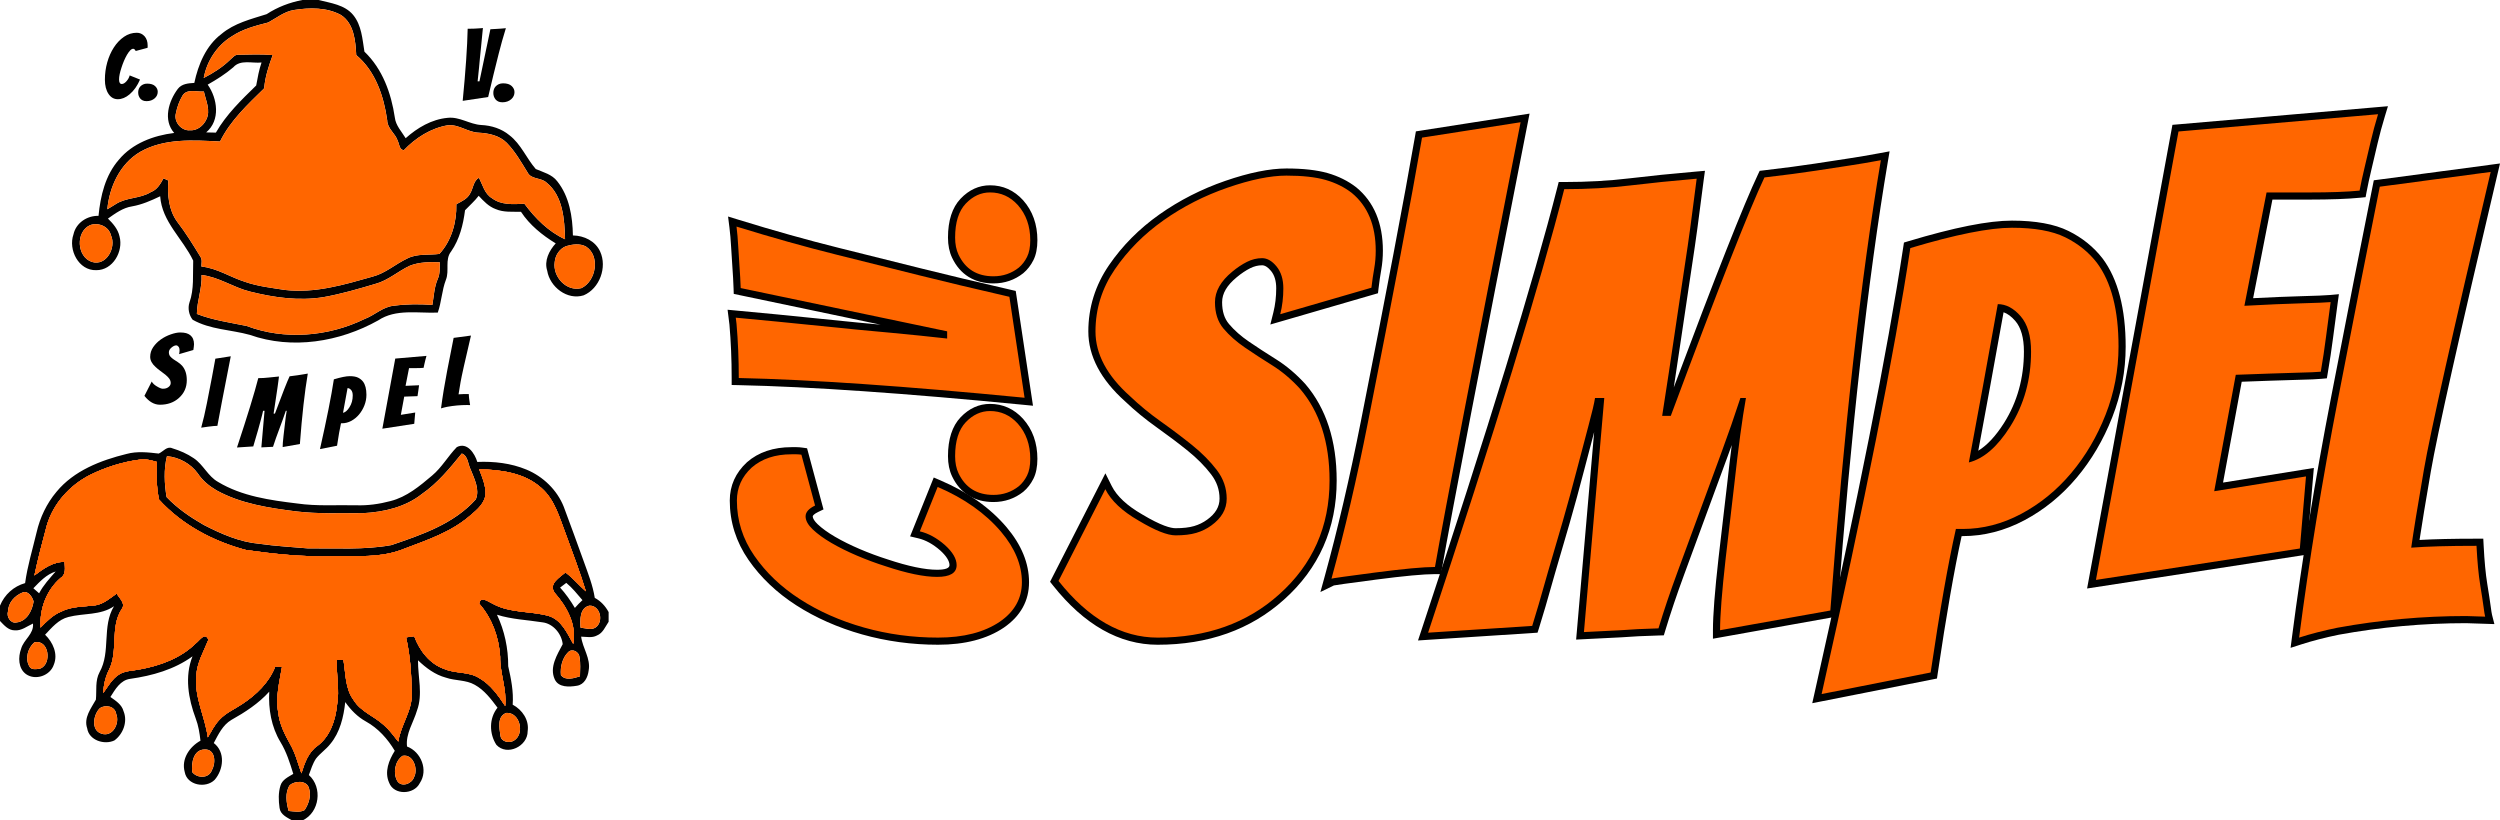 <?xml version="1.0" encoding="utf-8"?>
<!-- Generator: Adobe Illustrator 16.0.0, SVG Export Plug-In . SVG Version: 6.00 Build 0)  -->
<!DOCTYPE svg PUBLIC "-//W3C//DTD SVG 1.1//EN" "http://www.w3.org/Graphics/SVG/1.1/DTD/svg11.dtd">
<svg version="1.1" id="Layer_1" xmlns="http://www.w3.org/2000/svg" xmlns:xlink="http://www.w3.org/1999/xlink" x="0px" y="0px"
	 width="350.44px" height="114.99px" viewBox="5.748 8.18 350.44 114.99" enable-background="new 5.748 8.18 350.44 114.99"
	 xml:space="preserve">
<g>
	<g>
		<g>
			<g id="XMLID_1_">
				<path fill="#020202" d="M86.331,93.397c0.334-0.383,0.687-0.748,1.064-1.092c-0.723-0.839-1.41-1.715-2.268-2.421
					c-0.216,0.165-0.65,0.496-0.866,0.661C85.057,91.411,85.728,92.383,86.331,93.397z M54.143,106.595
					c-0.228,2.076-0.727,4.24-2.103,5.883c-0.594,0.757-1.419,1.292-2.007,2.054c-0.461,0.698-0.705,1.511-0.99,2.29
					c1.949,1.732,1.509,5.226-0.863,6.349h-1.501c-0.716-0.408-1.632-0.81-1.744-1.738c-0.146-1.033-0.185-2.122,0.125-3.128
					c0.25-0.844,1.11-1.221,1.798-1.643c-0.471-1.54-0.957-3.091-1.803-4.477c-1.272-2.107-1.697-4.614-1.566-7.049
					c-1.496,1.658-3.378,2.878-5.31,3.961c-1.214,0.717-1.828,2.041-2.466,3.239c1.652,1.259,1.38,3.719,0.122,5.16
					c-1.245,1.239-3.871,0.771-4.195-1.105c-0.502-1.815,0.671-3.531,2.209-4.382c-0.122-1.063-0.285-2.124-0.668-3.122
					c-1.032-2.759-1.575-5.885-0.448-8.704c-2.553,1.849-5.636,2.716-8.718,3.153c-1.385,0.169-2.117,1.479-2.792,2.543
					c0.734,0.527,1.598,1.055,1.842,1.993c0.603,1.452-0.044,3.195-1.282,4.1c-1.406,0.668-3.561-0.014-3.814-1.696
					c-0.513-1.5,0.546-2.795,1.221-4.023c0.125-1.291-0.128-2.66,0.516-3.852c1.604-2.861,0.296-6.409,2.022-9.244
					c-1.892,1.304-4.262,0.955-6.383,1.508c-1.393,0.343-2.333,1.492-3.278,2.487c1.104,1.064,1.844,2.706,1.221,4.21
					c-0.509,1.531-2.573,2.251-3.895,1.314c-1.1-0.805-1.117-2.382-0.688-3.553c0.364-1.303,1.813-2.061,1.666-3.536
					c-0.833,0.371-1.619,1.046-2.586,0.951c-0.881-0.008-1.478-0.733-2.037-1.312V93.08c0.631-1.55,1.912-2.71,3.52-3.163
					c0.328-2.414,1.049-4.743,1.609-7.107c0.476-2.077,1.413-4.055,2.786-5.686c2.44-2.971,6.194-4.417,9.826-5.312
					c1.477-0.403,3.015-0.229,4.508-0.053c0.624-0.271,1.161-1.084,1.902-0.742c1.059,0.319,2.09,0.766,3.004,1.392
					c1.348,0.894,1.983,2.529,3.416,3.328c3.339,2.011,7.297,2.56,11.105,3.022c2.73,0.395,5.495,0.188,8.245,0.248
					c1.628,0.057,3.256-0.171,4.828-0.592c2.257-0.57,4.087-2.104,5.823-3.574c1.362-1.139,2.235-2.731,3.463-3.986
					c1.448-0.756,2.513,0.883,2.871,2.077c2.337-0.098,4.72,0.172,6.896,1.075c2.326,0.97,4.289,2.854,5.224,5.21
					c0.948,2.547,1.888,5.099,2.802,7.655c0.598,1.679,1.271,3.344,1.545,5.114c0.843,0.45,1.488,1.152,1.942,1.991v1.358
					c-0.469,0.697-0.806,1.597-1.648,1.929c-0.683,0.369-1.474,0.173-2.203,0.159c0.196,1.622,1.371,3.058,1.052,4.748
					c-0.111,0.936-0.604,1.973-1.639,2.134c-1.069,0.179-2.589,0.273-3.122-0.912c-0.765-1.707,0.351-3.434,1.123-4.914
					c-0.146-1.446-1.339-2.903-2.867-3.067c-2.117-0.337-4.286-0.406-6.346-1.063c1.065,2.254,1.585,4.726,1.574,7.215
					c0.401,1.771,0.766,3.562,0.627,5.394c1.346,0.713,2.338,2.155,2.099,3.728c0.016,2.091-2.876,3.524-4.382,1.905
					c-1.014-1.557-1.041-3.733,0.159-5.21c-0.904-1.207-1.849-2.47-3.193-3.21c-1.236-0.712-2.727-0.541-4.047-1.002
					c-1.518-0.404-2.792-1.368-3.907-2.432c-0.022,2.342,0.706,4.759-0.14,7.035c-0.481,1.662-1.618,3.266-1.397,5.051
					c1.98,0.742,3.005,3.326,1.786,5.133c-0.81,1.64-3.639,1.724-4.302-0.069c-0.679-1.518-0.025-3.15,0.798-4.46
					c-0.995-1.676-2.341-3.172-4.057-4.119C55.849,108.657,54.912,107.684,54.143,106.595z M89.233,96.138
					c1.176-0.805,0.677-3.104-0.867-3.063c-1.373,0.322-1.311,1.982-1.242,3.089C87.813,96.228,88.597,96.557,89.233,96.138z
					 M87.048,102.982c0.021-0.898,0.094-1.809-0.065-2.699c-0.063-0.725-1.021-1.271-1.591-0.685
					c-0.821,0.806-1.13,2.091-1.019,3.212C84.99,103.647,86.218,103.248,87.048,102.982z M87.873,91.064
					c-0.836-2.722-1.854-5.389-2.832-8.065c-0.862-2.249-1.507-4.741-3.386-6.397c-2.363-2.143-5.679-2.576-8.74-2.637
					c0.422,1.064,0.88,2.164,0.899,3.328c-0.024,1.398-1.197,2.35-2.176,3.175c-2.633,2.287-5.994,3.416-9.201,4.625
					c-3.203,1.346-6.767,1.001-10.152,1.069c-4.044,0.101-8.074-0.313-12.07-0.883c-4.576-1.219-8.973-3.535-12.18-7.069
					c-0.357-1.727-0.387-3.511-0.283-5.268c-0.796-0.231-1.62-0.466-2.456-0.323c-2.408,0.313-4.754,1.065-6.929,2.138
					c-2.847,1.45-5.157,4.003-6.06,7.088c-0.634,2.324-1.234,4.65-1.74,7.002c1.244-0.928,2.604-1.942,4.234-1.899
					c0.021,0.782,0.246,1.75-0.549,2.244c-2.003,1.705-2.974,4.368-2.819,6.965c0.842-0.862,1.707-1.754,2.843-2.223
					c1.5-0.782,3.227-0.689,4.855-0.903c1.16-0.196,2.048-0.998,2.975-1.649c0.377,0.679,1.324,1.425,0.671,2.23
					c-1.615,2.552-0.438,5.769-1.727,8.431c-0.526,1.017-0.779,2.14-0.83,3.283c0.664-0.909,1.217-1.955,2.188-2.582
					c0.877-0.568,1.956-0.522,2.941-0.731c2.859-0.521,5.739-1.575,7.848-3.651c0.546-0.403,1.28-1.669,1.766-0.504
					c-0.66,1.654-1.629,3.249-1.699,5.085c-0.285,2.989,1.224,5.701,1.615,8.599c0.501-0.847,0.937-1.746,1.625-2.462
					c0.881-0.971,2.118-1.483,3.187-2.205c1.976-1.295,3.785-3.031,4.647-5.277c0.233,0.019,0.701,0.057,0.936,0.078
					c-0.352,2.108-0.929,4.257-0.519,6.405c0.173,1.589,0.899,3.039,1.673,4.415c0.729,1.275,1.086,2.706,1.572,4.086
					c0.443-1.429,0.967-2.977,2.26-3.86c1.782-1.335,2.518-3.602,2.734-5.729c0.38-2.099-0.119-4.201-0.031-6.302
					c0.232-0.007,0.691-0.02,0.922-0.026c0.329,1.909,0.223,4.008,1.426,5.644c0.998,1.636,2.896,2.261,4.252,3.519
					c0.775,0.667,1.376,1.504,2.014,2.303c0.345-2.357,2.014-4.372,1.888-6.816c-0.042-2.615-0.21-5.234-0.799-7.792
					c0.288-0.039,0.857-0.121,1.145-0.161c0.739,2.016,2.171,3.896,4.268,4.613c1.554,0.659,3.387,0.323,4.843,1.254
					c1.588,0.902,2.653,2.427,3.642,3.915c0.242-2.361-0.748-4.577-0.707-6.921c-0.174-2.707-1.128-5.374-2.938-7.422
					c0.189-1.181,1.346-0.218,1.956,0.041c2.391,1.302,5.196,0.972,7.746,1.666c1.835,0.542,2.62,2.414,3.48,3.929
					c0.509-2.69-0.897-5.227-2.618-7.173c-0.862-1.292,0.712-2.12,1.532-2.843C86.055,89.202,86.888,90.214,87.873,91.064z
					 M77.781,112.002c1.575-0.931,0.87-3.993-1.059-3.891c-1.316,0.484-0.988,2.107-0.825,3.189
					C75.991,112.178,77.136,112.398,77.781,112.002z M72.447,78.176c0.575-1.369-0.204-2.87-0.712-4.15
					c-0.405-0.753-0.338-1.92-1.252-2.276c-1.676,2.063-3.389,4.16-5.606,5.686c-2.311,1.835-5.319,2.524-8.218,2.678
					c-3.132-0.007-6.28,0.127-9.403-0.246c-3.805-0.487-7.729-1.063-11.132-2.938c-1.035-0.599-1.986-1.376-2.65-2.384
					c-0.992-1.376-2.641-2.27-4.323-2.418c-0.466,1.876-0.365,3.835-0.054,5.727c1.504,1.584,3.331,2.832,5.22,3.914
					c2.449,1.255,5.044,2.402,7.817,2.643c2.242,0.322,4.508,0.44,6.761,0.642c3.901-0.045,7.844,0.242,11.704-0.461
					C64.849,83.143,69.366,81.621,72.447,78.176z M63.79,117.117c0.609-1.123-0.115-3.305-1.622-2.985
					c-1.068,0.75-1.362,2.409-0.73,3.534C62.033,118.597,63.485,118.049,63.79,117.117z M48.447,121.732
					c0.58-0.875,0.96-2.031,0.612-3.067c-0.299-1.126-1.979-1.073-2.707-0.407c-0.686,1.063-0.47,2.452-0.14,3.601
					C46.949,121.911,47.755,122.115,48.447,121.732z M35.456,116.12c0.574-1.008,0.5-2.96-1.045-2.886
					c-1.591,0.059-1.851,1.938-1.72,3.179C33.413,117.319,35.049,117.326,35.456,116.12z M19.971,111.021
					c1.578,0.543,2.604-1.482,2.064-2.771c-0.155-1.069-1.491-1.355-2.29-0.794C18.811,108.355,18.468,110.557,19.971,111.021z
					 M11.231,91.346c0.597-1.146,1.48-2.089,2.32-3.057c-1.289,0.408-2.213,1.409-3.126,2.351
					C10.628,90.814,11.029,91.169,11.231,91.346z M11.416,101.89c1.659-0.692,1.184-4.145-0.856-3.666
					c-0.898,0.786-1.323,2.231-0.725,3.318C10.108,102.158,10.894,101.979,11.416,101.89z M8.071,95.432
					c1.437-0.162,2.192-1.648,2.388-2.938c-0.166-0.638-0.813-1.601-1.561-1.254c-1.086,0.437-1.986,1.407-2.027,2.62
					C6.612,94.591,7.225,95.631,8.071,95.432z"/>
				<path fill="#020202" d="M72.848,35.625c-0.564,0.748-1.276,1.351-1.912,2.025c-0.261,2.033-0.767,4.066-1.95,5.776
					c-0.915,1.149-0.21,2.697-0.735,3.983c-0.569,1.48-0.606,3.096-1.137,4.589c-2.784,0.114-5.882-0.56-8.353,1.093
					c-5.398,3.024-12.073,4.127-17.994,2.029c-2.654-0.738-5.564-0.728-8.015-2.121c-0.519-0.654-0.708-1.609-0.449-2.408
					c0.677-1.885,0.453-3.915,0.526-5.877c-1.443-3.065-4.391-5.442-4.627-9.023c-1.265,0.605-2.558,1.176-3.951,1.419
					c-1.282,0.196-2.34,0.984-3.372,1.709c0.711,0.699,1.402,1.487,1.622,2.492c0.573,2.105-0.938,4.768-3.265,4.741
					c-2.469,0.077-3.949-2.869-3.189-5.018c0.354-1.613,1.902-2.634,3.511-2.597c0.269-2.795,0.954-5.695,2.848-7.863
					c1.913-2.307,4.86-3.4,7.76-3.757c-1.589-1.807-0.782-4.464,0.513-6.184c0.552-0.716,1.477-0.783,2.306-0.83
					c0.553-2.583,1.639-5.227,3.81-6.863c1.809-1.52,4.138-2.077,6.33-2.774c1.528-0.999,3.23-1.646,5.024-1.987h2.248
					c1.688,0.429,3.667,0.662,4.851,2.092c1.193,1.446,1.297,3.385,1.585,5.151c2.529,2.416,3.757,5.827,4.26,9.227
					c0.128,1.13,0.953,1.97,1.52,2.904c1.644-1.467,3.646-2.651,5.877-2.854c1.67-0.196,3.101,0.917,4.732,1.005
					c1.42,0.067,2.833,0.516,3.937,1.433c1.624,1.248,2.377,3.228,3.691,4.737c1.059,0.457,2.273,0.746,3.007,1.714
					c1.7,2.121,2.152,4.949,2.199,7.594c1.568,0.03,3.151,0.779,3.821,2.266c1.005,2.188-0.071,5.179-2.313,6.13
					c-2.297,0.723-4.738-1.169-5.108-3.442c-0.453-1.404,0.259-2.816,1.192-3.838c-1.881-1.147-3.648-2.566-4.87-4.428
					c-1.188-0.03-2.43,0.107-3.55-0.381C74.254,37.137,73.537,36.365,72.848,35.625z M87.25,48.569
					c2.067-0.988,2.674-4.54,0.62-5.84c-0.842-0.448-1.888-0.304-2.767-0.045c-0.929,0.361-1.52,1.278-1.603,2.253
					C83.21,46.974,85.156,49.107,87.25,48.569z M84.956,41.719c-0.083-2.769-0.271-6.076-2.61-7.955
					c-0.769-0.712-2.14-0.405-2.646-1.413c-0.888-1.437-1.731-2.93-2.92-4.151c-1.023-1.025-2.516-1.346-3.916-1.419
					c-1.526-0.041-2.809-1.21-4.36-1.039c-2.385,0.411-4.501,1.77-6.156,3.5c-0.641-0.113-0.607-0.833-0.84-1.302
					c-0.325-1.056-1.463-1.71-1.48-2.887c-0.475-3.379-1.638-6.896-4.341-9.153c-0.106-1.988-0.31-4.434-2.15-5.621
					c-1.984-1.08-4.372-1.042-6.546-0.701c-1.378,0.209-2.46,1.112-3.645,1.753c-1.785,0.459-3.611,0.927-5.157,1.976
					c-2.04,1.271-3.453,3.446-3.884,5.804c1.345-0.697,2.647-1.518,3.733-2.583c0.333-0.26,0.623-0.711,1.102-0.672
					c1.613-0.04,3.228-0.094,4.835,0.041c-0.553,1.511-1.063,3.045-1.196,4.663c-2.307,2.26-4.738,4.509-6.188,7.456
					c-3.753-0.192-7.81-0.479-11.2,1.457c-2.819,1.656-4.306,4.88-4.6,8.043c0.385-0.233,0.77-0.466,1.151-0.705
					c1.5-0.998,3.442-0.755,4.968-1.713c0.873-0.327,1.334-1.146,1.757-1.922c0.172,0.078,0.509,0.233,0.677,0.307
					c-0.139,2.007,0.03,4.135,1.265,5.807c1.187,1.544,2.209,3.207,3.224,4.866c0.296,0.412,0.152,0.925,0.148,1.386
					c2.188,0.222,4.053,1.498,6.117,2.145c1.8,0.634,3.713,0.84,5.588,1.136c4.195,0.499,8.311-0.738,12.305-1.872
					c1.804-0.471,3.207-1.773,4.872-2.549c1.383-0.71,2.988-0.427,4.479-0.63c1.706-1.845,2.438-4.471,2.377-6.961
					c0.706-0.397,1.547-0.738,1.93-1.511c0.449-0.728,0.435-1.74,1.24-2.212c0.513,1.008,0.789,2.27,1.835,2.884
					c1.302,0.98,3.001,0.843,4.532,0.765C80.765,38.776,82.629,40.654,84.956,41.719z M67.107,47.29
					c0.345-0.734,0.261-1.557,0.294-2.343c-1.401-0.047-2.86-0.047-4.183,0.473c-1.667,0.765-3.057,2.077-4.858,2.556
					c-2.398,0.714-4.806,1.419-7.271,1.857c-3.45,0.561-6.974,0.058-10.332-0.789c-2.324-0.581-4.351-2.04-6.754-2.316
					c0.094,1.864-0.641,3.618-0.658,5.459c2.245,0.876,4.633,1.204,6.977,1.686c5.338,2.018,11.441,1.501,16.541-0.981
					c1.432-0.539,2.589-1.75,4.17-1.861c1.768-0.24,3.548-0.236,5.322-0.107C66.568,49.706,66.609,48.437,67.107,47.29z
					 M42.41,16.941c-1.323,0.144-2.958-0.459-3.962,0.673c-1.1,0.942-2.331,1.717-3.585,2.429c1.375,1.956,1.811,4.994-0.216,6.697
					c0.455,0.014,0.906,0.021,1.363,0.03c1.452-2.545,3.577-4.583,5.651-6.609C41.858,19.075,42.049,17.986,42.41,16.941z
					 M34.661,24.943c0.654-1.269-0.065-2.662-0.333-3.936c-0.995,0.087-2.418-0.452-3.019,0.614
					c-0.445,0.749-0.736,1.588-0.904,2.441c-0.333,1.173,0.762,2.49,1.979,2.381C33.366,26.514,34.263,25.806,34.661,24.943z
					 M18.633,44.897c2.038,0.627,3.437-2.035,2.675-3.713c-0.3-1.258-1.741-1.861-2.908-1.454
					C16.319,40.644,16.491,44.181,18.633,44.897z"/>
				<path fill="#FF6600" d="M88.366,93.074c1.544-0.04,2.043,2.259,0.867,3.063c-0.636,0.419-1.42,0.09-2.109,0.025
					C87.055,95.057,86.993,93.396,88.366,93.074z"/>
				<path fill="#FF6600" d="M87.87,42.729c2.054,1.3,1.447,4.853-0.62,5.84c-2.094,0.539-4.04-1.595-3.749-3.632
					c0.083-0.975,0.674-1.892,1.603-2.253C85.982,42.424,87.028,42.28,87.87,42.729z"/>
				<path fill="#FF6600" d="M86.982,100.283c0.159,0.891,0.087,1.801,0.065,2.699c-0.83,0.266-2.058,0.665-2.675-0.172
					c-0.111-1.121,0.197-2.406,1.019-3.212C85.962,99.013,86.919,99.559,86.982,100.283z"/>
				<g>
					<path fill="#F16622" d="M85.041,82.999c0.978,2.677,1.996,5.344,2.832,8.065c-0.984-0.851-1.817-1.862-2.858-2.647
						c-0.82,0.723-2.395,1.551-1.532,2.843c1.721,1.946,3.127,4.482,2.618,7.173c-0.86-1.515-1.646-3.387-3.48-3.929
						c-2.55-0.694-5.355-0.364-7.746-1.666c-0.61-0.259-1.767-1.222-1.956-0.041c1.811,2.048,2.765,4.715,2.938,7.422
						c-0.041,2.344,0.949,4.56,0.707,6.921c-0.988-1.488-2.054-3.013-3.642-3.915c-1.456-0.931-3.289-0.595-4.843-1.254
						c-2.097-0.718-3.528-2.598-4.268-4.613c-0.287,0.04-0.856,0.122-1.145,0.161c0.589,2.558,0.757,5.177,0.799,7.792
						c0.126,2.444-1.543,4.459-1.888,6.816c-0.638-0.799-1.238-1.636-2.014-2.303c-1.355-1.258-3.254-1.883-4.252-3.519
						c-1.203-1.636-1.097-3.734-1.426-5.644c-0.23,0.007-0.689,0.02-0.922,0.026c-0.088,2.101,0.411,4.203,0.031,6.302
						c-0.217,2.128-0.952,4.395-2.734,5.729c-1.293,0.884-1.817,2.432-2.26,3.86c-0.486-1.38-0.843-2.811-1.572-4.086
						c-0.774-1.376-1.5-2.826-1.673-4.415c-0.41-2.148,0.167-4.297,0.519-6.405c-0.234-0.021-0.703-0.06-0.936-0.078
						c-0.862,2.246-2.671,3.982-4.647,5.277c-1.069,0.722-2.306,1.234-3.187,2.205c-0.688,0.716-1.123,1.615-1.625,2.462
						c-0.392-2.897-1.9-5.609-1.615-8.599c0.07-1.836,1.039-3.431,1.699-5.085c-0.486-1.165-1.22,0.101-1.766,0.504
						c-2.109,2.076-4.989,3.13-7.848,3.651c-0.985,0.209-2.063,0.163-2.941,0.731c-0.971,0.627-1.524,1.673-2.188,2.582
						c0.05-1.144,0.303-2.267,0.83-3.283c1.289-2.662,0.111-5.879,1.727-8.431c0.653-0.806-0.294-1.552-0.671-2.23
						c-0.927,0.651-1.815,1.453-2.975,1.649c-1.628,0.214-3.355,0.121-4.855,0.903c-1.136,0.469-2,1.36-2.843,2.223
						c-0.155-2.597,0.816-5.26,2.819-6.965c0.795-0.494,0.57-1.462,0.549-2.244c-1.631-0.043-2.991,0.972-4.234,1.899
						c0.505-2.352,1.106-4.678,1.74-7.002c0.903-3.085,3.213-5.638,6.06-7.088c2.175-1.072,4.521-1.824,6.929-2.138
						c0.836-0.143,1.659,0.092,2.456,0.323c-0.104,1.757-0.074,3.541,0.283,5.268c3.207,3.534,7.604,5.851,12.18,7.069
						c3.996,0.569,8.026,0.983,12.07,0.883c3.386-0.068,6.949,0.276,10.152-1.069c3.207-1.209,6.568-2.338,9.201-4.625
						c0.979-0.825,2.151-1.776,2.176-3.175c-0.02-1.164-0.478-2.264-0.899-3.328c3.062,0.061,6.377,0.494,8.74,2.637
						C83.534,78.258,84.178,80.75,85.041,82.999z"/>
					<path fill="#F16622" d="M85.041,82.999c0.978,2.677,1.996,5.344,2.832,8.065c-0.984-0.851-1.817-1.862-2.858-2.647
						c-0.82,0.723-2.395,1.551-1.532,2.843c1.721,1.946,3.127,4.482,2.618,7.173c-0.86-1.515-1.646-3.387-3.48-3.929
						c-2.55-0.694-5.355-0.364-7.746-1.666c-0.61-0.259-1.767-1.222-1.956-0.041c1.811,2.048,2.765,4.715,2.938,7.422
						c-0.041,2.344,0.949,4.56,0.707,6.921c-0.988-1.488-2.054-3.013-3.642-3.915c-1.456-0.931-3.289-0.595-4.843-1.254
						c-2.097-0.718-3.528-2.598-4.268-4.613c-0.287,0.04-0.856,0.122-1.145,0.161c0.589,2.558,0.757,5.177,0.799,7.792
						c0.126,2.444-1.543,4.459-1.888,6.816c-0.638-0.799-1.238-1.636-2.014-2.303c-1.355-1.258-3.254-1.883-4.252-3.519
						c-1.203-1.636-1.097-3.734-1.426-5.644c-0.23,0.007-0.689,0.02-0.922,0.026c-0.088,2.101,0.411,4.203,0.031,6.302
						c-0.217,2.128-0.952,4.395-2.734,5.729c-1.293,0.884-1.817,2.432-2.26,3.86c-0.486-1.38-0.843-2.811-1.572-4.086
						c-0.774-1.376-1.5-2.826-1.673-4.415c-0.41-2.148,0.167-4.297,0.519-6.405c-0.234-0.021-0.703-0.06-0.936-0.078
						c-0.862,2.246-2.671,3.982-4.647,5.277c-1.069,0.722-2.306,1.234-3.187,2.205c-0.688,0.716-1.123,1.615-1.625,2.462
						c-0.392-2.897-1.9-5.609-1.615-8.599c0.07-1.836,1.039-3.431,1.699-5.085c-0.486-1.165-1.22,0.101-1.766,0.504
						c-2.109,2.076-4.989,3.13-7.848,3.651c-0.985,0.209-2.063,0.163-2.941,0.731c-0.971,0.627-1.524,1.673-2.188,2.582
						c0.05-1.144,0.303-2.267,0.83-3.283c1.289-2.662,0.111-5.879,1.727-8.431c0.653-0.806-0.294-1.552-0.671-2.23
						c-0.927,0.651-1.815,1.453-2.975,1.649c-1.628,0.214-3.355,0.121-4.855,0.903c-1.136,0.469-2,1.36-2.843,2.223
						c-0.155-2.597,0.816-5.26,2.819-6.965c0.795-0.494,0.57-1.462,0.549-2.244c-1.631-0.043-2.991,0.972-4.234,1.899
						c0.505-2.352,1.106-4.678,1.74-7.002c0.903-3.085,3.213-5.638,6.06-7.088c2.175-1.072,4.521-1.824,6.929-2.138
						c0.836-0.143,1.659,0.092,2.456,0.323c-0.104,1.757-0.074,3.541,0.283,5.268c3.207,3.534,7.604,5.851,12.18,7.069
						c3.996,0.569,8.026,0.983,12.07,0.883c3.386-0.068,6.949,0.276,10.152-1.069c3.207-1.209,6.568-2.338,9.201-4.625
						c0.979-0.825,2.151-1.776,2.176-3.175c-0.02-1.164-0.478-2.264-0.899-3.328c3.062,0.061,6.377,0.494,8.74,2.637
						C83.534,78.258,84.178,80.75,85.041,82.999z"/>
					<path fill="#F16622" d="M85.041,82.999c0.978,2.677,1.996,5.344,2.832,8.065c-0.984-0.851-1.817-1.862-2.858-2.647
						c-0.82,0.723-2.395,1.551-1.532,2.843c1.721,1.946,3.127,4.482,2.618,7.173c-0.86-1.515-1.646-3.387-3.48-3.929
						c-2.55-0.694-5.355-0.364-7.746-1.666c-0.61-0.259-1.767-1.222-1.956-0.041c1.811,2.048,2.765,4.715,2.938,7.422
						c-0.041,2.344,0.949,4.56,0.707,6.921c-0.988-1.488-2.054-3.013-3.642-3.915c-1.456-0.931-3.289-0.595-4.843-1.254
						c-2.097-0.718-3.528-2.598-4.268-4.613c-0.287,0.04-0.856,0.122-1.145,0.161c0.589,2.558,0.757,5.177,0.799,7.792
						c0.126,2.444-1.543,4.459-1.888,6.816c-0.638-0.799-1.238-1.636-2.014-2.303c-1.355-1.258-3.254-1.883-4.252-3.519
						c-1.203-1.636-1.097-3.734-1.426-5.644c-0.23,0.007-0.689,0.02-0.922,0.026c-0.088,2.101,0.411,4.203,0.031,6.302
						c-0.217,2.128-0.952,4.395-2.734,5.729c-1.293,0.884-1.817,2.432-2.26,3.86c-0.486-1.38-0.843-2.811-1.572-4.086
						c-0.774-1.376-1.5-2.826-1.673-4.415c-0.41-2.148,0.167-4.297,0.519-6.405c-0.234-0.021-0.703-0.06-0.936-0.078
						c-0.862,2.246-2.671,3.982-4.647,5.277c-1.069,0.722-2.306,1.234-3.187,2.205c-0.688,0.716-1.123,1.615-1.625,2.462
						c-0.392-2.897-1.9-5.609-1.615-8.599c0.07-1.836,1.039-3.431,1.699-5.085c-0.486-1.165-1.22,0.101-1.766,0.504
						c-2.109,2.076-4.989,3.13-7.848,3.651c-0.985,0.209-2.063,0.163-2.941,0.731c-0.971,0.627-1.524,1.673-2.188,2.582
						c0.05-1.144,0.303-2.267,0.83-3.283c1.289-2.662,0.111-5.879,1.727-8.431c0.653-0.806-0.294-1.552-0.671-2.23
						c-0.927,0.651-1.815,1.453-2.975,1.649c-1.628,0.214-3.355,0.121-4.855,0.903c-1.136,0.469-2,1.36-2.843,2.223
						c-0.155-2.597,0.816-5.26,2.819-6.965c0.795-0.494,0.57-1.462,0.549-2.244c-1.631-0.043-2.991,0.972-4.234,1.899
						c0.505-2.352,1.106-4.678,1.74-7.002c0.903-3.085,3.213-5.638,6.06-7.088c2.175-1.072,4.521-1.824,6.929-2.138
						c0.836-0.143,1.659,0.092,2.456,0.323c-0.104,1.757-0.074,3.541,0.283,5.268c3.207,3.534,7.604,5.851,12.18,7.069
						c3.996,0.569,8.026,0.983,12.07,0.883c3.386-0.068,6.949,0.276,10.152-1.069c3.207-1.209,6.568-2.338,9.201-4.625
						c0.979-0.825,2.151-1.776,2.176-3.175c-0.02-1.164-0.478-2.264-0.899-3.328c3.062,0.061,6.377,0.494,8.74,2.637
						C83.534,78.258,84.178,80.75,85.041,82.999z"/>
					<path fill="#FF6600" d="M85.041,82.999c0.978,2.677,1.996,5.344,2.832,8.065c-0.984-0.851-1.817-1.862-2.858-2.647
						c-0.82,0.723-2.395,1.551-1.532,2.843c1.721,1.946,3.127,4.482,2.618,7.173c-0.86-1.515-1.646-3.387-3.48-3.929
						c-2.55-0.694-5.355-0.364-7.746-1.666c-0.61-0.259-1.767-1.222-1.956-0.041c1.811,2.048,2.765,4.715,2.938,7.422
						c-0.041,2.344,0.949,4.56,0.707,6.921c-0.988-1.488-2.054-3.013-3.642-3.915c-1.456-0.931-3.289-0.595-4.843-1.254
						c-2.097-0.718-3.528-2.598-4.268-4.613c-0.287,0.04-0.856,0.122-1.145,0.161c0.589,2.558,0.757,5.177,0.799,7.792
						c0.126,2.444-1.543,4.459-1.888,6.816c-0.638-0.799-1.238-1.636-2.014-2.303c-1.355-1.258-3.254-1.883-4.252-3.519
						c-1.203-1.636-1.097-3.734-1.426-5.644c-0.23,0.007-0.689,0.02-0.922,0.026c-0.088,2.101,0.411,4.203,0.031,6.302
						c-0.217,2.128-0.952,4.395-2.734,5.729c-1.293,0.884-1.817,2.432-2.26,3.86c-0.486-1.38-0.843-2.811-1.572-4.086
						c-0.774-1.376-1.5-2.826-1.673-4.415c-0.41-2.148,0.167-4.297,0.519-6.405c-0.234-0.021-0.703-0.06-0.936-0.078
						c-0.862,2.246-2.671,3.982-4.647,5.277c-1.069,0.722-2.306,1.234-3.187,2.205c-0.688,0.716-1.123,1.615-1.625,2.462
						c-0.392-2.897-1.9-5.609-1.615-8.599c0.07-1.836,1.039-3.431,1.699-5.085c-0.486-1.165-1.22,0.101-1.766,0.504
						c-2.109,2.076-4.989,3.13-7.848,3.651c-0.985,0.209-2.063,0.163-2.941,0.731c-0.971,0.627-1.524,1.673-2.188,2.582
						c0.05-1.144,0.303-2.267,0.83-3.283c1.289-2.662,0.111-5.879,1.727-8.431c0.653-0.806-0.294-1.552-0.671-2.23
						c-0.927,0.651-1.815,1.453-2.975,1.649c-1.628,0.214-3.355,0.121-4.855,0.903c-1.136,0.469-2,1.36-2.843,2.223
						c-0.155-2.597,0.816-5.26,2.819-6.965c0.795-0.494,0.57-1.462,0.549-2.244c-1.631-0.043-2.991,0.972-4.234,1.899
						c0.505-2.352,1.106-4.678,1.74-7.002c0.903-3.085,3.213-5.638,6.06-7.088c2.175-1.072,4.521-1.824,6.929-2.138
						c0.836-0.143,1.659,0.092,2.456,0.323c-0.104,1.757-0.074,3.541,0.283,5.268c3.207,3.534,7.604,5.851,12.18,7.069
						c3.996,0.569,8.026,0.983,12.07,0.883c3.386-0.068,6.949,0.276,10.152-1.069c3.207-1.209,6.568-2.338,9.201-4.625
						c0.979-0.825,2.151-1.776,2.176-3.175c-0.02-1.164-0.478-2.264-0.899-3.328c3.062,0.061,6.377,0.494,8.74,2.637
						C83.534,78.258,84.178,80.75,85.041,82.999z"/>
				</g>
				<path fill="#FF6600" d="M82.345,33.765c2.339,1.878,2.527,5.186,2.61,7.955c-2.327-1.065-4.19-2.943-5.701-4.981
					c-1.531,0.078-3.23,0.216-4.532-0.765c-1.046-0.614-1.322-1.875-1.835-2.884c-0.806,0.472-0.791,1.484-1.24,2.212
					c-0.383,0.772-1.224,1.114-1.93,1.511c0.061,2.49-0.671,5.116-2.377,6.961c-1.49,0.203-3.096-0.081-4.479,0.63
					c-1.665,0.776-3.068,2.078-4.872,2.549c-3.994,1.134-8.11,2.371-12.305,1.872c-1.875-0.296-3.788-0.502-5.588-1.136
					c-2.064-0.647-3.929-1.922-6.117-2.145c0.004-0.461,0.148-0.975-0.148-1.386c-1.015-1.659-2.037-3.322-3.224-4.866
					c-1.234-1.672-1.404-3.8-1.265-5.807c-0.168-0.074-0.505-0.229-0.677-0.307c-0.422,0.776-0.884,1.595-1.757,1.922
					c-1.525,0.958-3.467,0.715-4.968,1.713c-0.381,0.239-0.766,0.472-1.151,0.705c0.294-3.163,1.781-6.387,4.6-8.043
					c3.39-1.936,7.447-1.648,11.2-1.457c1.45-2.947,3.881-5.196,6.188-7.456c0.132-1.618,0.643-3.152,1.196-4.663
					c-1.607-0.135-3.222-0.081-4.835-0.041c-0.479-0.04-0.769,0.412-1.102,0.672c-1.086,1.065-2.388,1.885-3.733,2.583
					c0.431-2.357,1.844-4.532,3.884-5.804c1.545-1.049,3.372-1.517,5.157-1.976c1.184-0.641,2.266-1.544,3.645-1.753
					c2.174-0.341,4.562-0.378,6.546,0.701c1.841,1.187,2.044,3.632,2.15,5.621c2.703,2.257,3.866,5.774,4.341,9.153
					c0.018,1.176,1.155,1.831,1.48,2.887c0.232,0.468,0.199,1.189,0.84,1.302c1.655-1.73,3.771-3.089,6.156-3.5
					c1.552-0.172,2.834,0.998,4.36,1.039c1.4,0.074,2.893,0.394,3.916,1.419c1.188,1.221,2.032,2.714,2.92,4.151
					C80.206,33.36,81.577,33.053,82.345,33.765z"/>
				<path fill="#FF6600" d="M76.722,108.111c1.929-0.103,2.634,2.96,1.059,3.891c-0.645,0.396-1.79,0.176-1.884-0.701
					C75.734,110.219,75.406,108.596,76.722,108.111z"/>
				<path d="M77.471,20.237c0.265,0.251,0.396,0.537,0.396,0.858c0,0.385-0.148,0.712-0.443,0.98
					c-0.331,0.295-0.748,0.443-1.248,0.443c-0.242,0-0.438-0.038-0.591-0.115c-0.152-0.076-0.275-0.172-0.376-0.289
					c-0.203-0.259-0.308-0.558-0.308-0.898c0-0.582,0.255-0.993,0.765-1.235c0.172-0.08,0.371-0.121,0.604-0.121
					C76.805,19.861,77.207,19.987,77.471,20.237z"/>
				<path d="M75.961,12.192c0.25-0.013,0.482-0.033,0.698-0.06c-0.385,1.243-0.717,2.43-1.002,3.563
					c-0.278,1.131-0.524,2.118-0.736,2.958c-0.211,0.841-0.458,1.884-0.745,3.127l-3.569,0.536c0.412-4.212,0.645-7.58,0.697-10.103
					c0.663,0,1.304-0.028,1.921-0.081l0.215-0.026c-0.099,1.063-0.185,1.938-0.256,2.623c-0.074,0.684-0.128,1.238-0.168,1.663
					c-0.041,0.426-0.078,0.834-0.113,1.228c-0.063,0.67-0.129,1.324-0.203,1.959h0.256l1.532-7.3c0.25-0.008,0.496-0.021,0.735-0.04
					C75.466,12.221,75.711,12.207,75.961,12.192z"/>
				<path fill="#FF6600" d="M71.735,74.025c0.508,1.28,1.287,2.781,0.712,4.15c-3.081,3.445-7.598,4.967-11.848,6.414
					c-3.86,0.703-7.803,0.416-11.704,0.461c-2.253-0.201-4.519-0.319-6.761-0.642c-2.773-0.24-5.368-1.388-7.817-2.643
					c-1.889-1.082-3.716-2.33-5.22-3.914c-0.311-1.892-0.412-3.851,0.054-5.727c1.683,0.148,3.331,1.042,4.323,2.418
					c0.664,1.008,1.615,1.785,2.65,2.384c3.402,1.876,7.327,2.451,11.132,2.938c3.123,0.373,6.271,0.239,9.403,0.246
					c2.898-0.153,5.907-0.843,8.218-2.678c2.218-1.525,3.931-3.623,5.606-5.686C71.397,72.105,71.33,73.272,71.735,74.025z"/>
				<path d="M69.337,55.542l2.43-0.324c-0.834,3.547-1.322,5.724-1.461,6.537c-0.142,0.808-0.234,1.377-0.279,1.7
					c0.341-0.028,0.818-0.041,1.431-0.041c0.018,0.352,0.045,0.638,0.081,0.857c0.036,0.221,0.061,0.384,0.074,0.487
					c0.013,0.103,0.026,0.173,0.033,0.209l-0.418-0.013c-0.945,0-1.884,0.084-2.82,0.257c-0.306,0.062-0.587,0.135-0.839,0.215
					c0.217-1.664,0.503-3.416,0.857-5.252C68.781,58.337,69.086,56.793,69.337,55.542z"/>
				<path fill="#FF6600" d="M67.401,44.947c-0.033,0.786,0.051,1.609-0.294,2.343c-0.498,1.147-0.539,2.416-0.751,3.632
					c-1.774-0.128-3.555-0.132-5.322,0.107c-1.581,0.111-2.738,1.323-4.17,1.861c-5.1,2.483-11.203,2.999-16.541,0.981
					c-2.344-0.481-4.732-0.81-6.977-1.686c0.017-1.841,0.751-3.595,0.658-5.459c2.403,0.276,4.43,1.736,6.754,2.316
					c3.357,0.847,6.882,1.35,10.332,0.789c2.465-0.438,4.872-1.143,7.271-1.857c1.802-0.479,3.191-1.791,4.858-2.556
					C64.541,44.899,66,44.899,67.401,44.947z"/>
				<path d="M61.154,58.444l4.375-0.378c-0.063,0.208-0.117,0.408-0.162,0.602c-0.045,0.193-0.09,0.384-0.136,0.573
					c-0.045,0.189-0.08,0.356-0.106,0.5c-0.271,0.027-0.641,0.041-1.107,0.041h-0.933l-0.487,2.484
					c0.496-0.028,0.91-0.045,1.245-0.054c0.332-0.009,0.548-0.019,0.648-0.028c-0.037,0.262-0.071,0.516-0.104,0.764
					c-0.033,0.247-0.07,0.5-0.113,0.763c-0.1,0.009-0.253,0.016-0.459,0.019c-0.208,0.006-0.422,0.012-0.648,0.021
					c-0.225,0.011-0.479,0.019-0.757,0.028l-0.473,2.552l2.013-0.324l-0.135,1.58l-4.471,0.688L61.154,58.444z"/>
				<path fill="#FF6600" d="M62.168,114.132c1.507-0.319,2.231,1.862,1.622,2.985c-0.305,0.932-1.757,1.479-2.353,0.549
					C60.805,116.541,61.099,114.882,62.168,114.132z"/>
				<path d="M56.639,61.679c0.314,0.422,0.473,1.035,0.473,1.836c0,0.512-0.095,1.009-0.283,1.492
					c-0.189,0.48-0.442,0.909-0.757,1.282s-0.68,0.67-1.094,0.894c-0.414,0.218-0.842,0.329-1.282,0.329h-0.149
					c-0.171,0.755-0.352,1.805-0.553,3.147l-2.393,0.471c0.949-4.204,1.596-7.463,1.946-9.775c0.991-0.298,1.733-0.446,2.229-0.446
					c0.493,0,0.884,0.07,1.167,0.209C56.226,61.258,56.46,61.445,56.639,61.679z M54.734,65.269
					c0.309-0.485,0.459-1.034,0.459-1.647c0-0.341-0.075-0.601-0.228-0.776c-0.154-0.175-0.319-0.263-0.5-0.263
					c-0.233,1.306-0.445,2.462-0.635,3.47C54.156,65.972,54.456,65.713,54.734,65.269z"/>
				<path fill="#FF6600" d="M49.059,118.665c0.348,1.036-0.032,2.192-0.612,3.067c-0.692,0.383-1.498,0.179-2.234,0.126
					c-0.33-1.148-0.545-2.538,0.14-3.601C47.08,117.592,48.76,117.539,49.059,118.665z"/>
				<path d="M48.217,60.662c0.207-0.032,0.431-0.07,0.675-0.115c-0.442,2.61-0.811,5.9-1.107,9.871l-2.416,0.431
					c0-0.324,0.04-0.845,0.121-1.566l0.189-1.619c0.09-0.818,0.176-1.453,0.258-1.903h-0.123c-0.125,0.386-0.269,0.794-0.424,1.221
					c-0.159,0.426-0.319,0.862-0.48,1.304c-0.161,0.442-0.319,0.875-0.479,1.303c-0.157,0.427-0.295,0.833-0.413,1.223
					c-0.324,0.009-0.595,0.022-0.823,0.039l-0.811,0.041l0.446-5.13h-0.202c-0.019,0.117-0.063,0.316-0.142,0.601
					c-0.077,0.283-0.16,0.607-0.257,0.973c-0.094,0.363-0.198,0.742-0.311,1.134c-0.113,0.392-0.218,0.754-0.318,1.084
					c-0.161,0.578-0.278,0.979-0.351,1.204l-2.282,0.148c1.467-4.43,2.462-7.667,2.984-9.721c0.513,0,0.995-0.028,1.445-0.082
					c0.45-0.053,0.939-0.104,1.458-0.148c-0.026,0.199-0.056,0.423-0.087,0.676c-0.032,0.251-0.067,0.515-0.108,0.796
					c-0.04,0.279-0.082,0.565-0.127,0.857c-0.046,0.292-0.102,0.671-0.169,1.134c-0.067,0.464-0.156,1.042-0.263,1.735h0.189
					c1.034-2.781,1.718-4.522,2.054-5.225c0.457-0.054,0.832-0.103,1.125-0.149C47.76,60.73,48.009,60.693,48.217,60.662z"/>
				<path d="M35.936,58.459l2.16-0.337c-1.026,5.222-1.651,8.47-1.876,9.749c-0.252,0-0.689,0.038-1.31,0.12
					c-0.622,0.082-0.94,0.127-0.959,0.137c0.289-1.045,0.553-2.183,0.796-3.418C35.306,61.893,35.702,59.809,35.936,58.459z"/>
				<path fill="#FF6600" d="M34.411,113.234c1.545-0.074,1.619,1.878,1.045,2.886c-0.407,1.206-2.042,1.199-2.765,0.293
					C32.56,115.173,32.82,113.293,34.411,113.234z"/>
				<path fill="#FF6600" d="M34.327,21.008c0.269,1.274,0.987,2.667,0.333,3.936c-0.398,0.863-1.295,1.57-2.277,1.5
					c-1.217,0.108-2.312-1.208-1.979-2.381c0.168-0.853,0.459-1.692,0.904-2.441C31.909,20.556,33.333,21.095,34.327,21.008z"/>
				<path d="M32.945,56.432c0,0.135-0.012,0.266-0.034,0.392c-0.022,0.126-0.042,0.266-0.061,0.418l-1.998,0.581
					c0.045-0.18,0.067-0.369,0.067-0.566c0-0.198-0.05-0.358-0.148-0.48c-0.099-0.122-0.205-0.183-0.317-0.183
					c-0.113,0-0.224,0.028-0.331,0.082c-0.108,0.054-0.217,0.125-0.324,0.216c-0.253,0.208-0.378,0.43-0.378,0.668
					c0,0.239,0.062,0.433,0.189,0.581c0.125,0.148,0.28,0.286,0.466,0.412c0.184,0.127,0.385,0.256,0.601,0.392
					c0.215,0.136,0.419,0.307,0.607,0.513c0.433,0.504,0.648,1.175,0.648,2.012c0,1.008-0.369,1.841-1.107,2.498
					c-0.701,0.631-1.589,0.946-2.659,0.946c-0.792,0-1.518-0.414-2.174-1.242l1.025-2.012c0.125,0.251,0.369,0.481,0.729,0.688
					c0.36,0.217,0.631,0.324,0.811,0.324c0.18,0,0.331-0.019,0.452-0.053c0.121-0.038,0.231-0.091,0.331-0.163
					c0.225-0.161,0.337-0.356,0.337-0.587c0-0.229-0.073-0.439-0.215-0.628c-0.145-0.188-0.323-0.368-0.535-0.54
					c-0.211-0.171-0.44-0.343-0.688-0.519c-0.247-0.176-0.475-0.364-0.683-0.561c-0.504-0.45-0.755-0.923-0.755-1.418
					c0-0.495,0.142-0.95,0.425-1.364c0.284-0.414,0.639-0.771,1.067-1.073c0.427-0.301,0.896-0.54,1.404-0.715
					c0.508-0.176,0.939-0.264,1.29-0.264s0.637,0.032,0.857,0.094c0.221,0.063,0.412,0.157,0.574,0.284
					C32.769,55.451,32.945,55.874,32.945,56.432z"/>
				<path d="M27.492,20.251c0.245,0.231,0.366,0.496,0.366,0.793c0,0.356-0.136,0.658-0.41,0.906
					c-0.306,0.272-0.689,0.409-1.152,0.409c-0.224,0-0.406-0.036-0.546-0.106c-0.14-0.07-0.256-0.159-0.346-0.266
					c-0.191-0.241-0.286-0.517-0.286-0.831c0-0.538,0.236-0.918,0.707-1.142c0.158-0.074,0.344-0.111,0.558-0.111
					C26.878,19.905,27.249,20.02,27.492,20.251z"/>
				<path d="M26.445,14.559v0.161c0,0.049-0.004,0.103-0.012,0.162l-1.663,0.446c-0.099-0.207-0.217-0.31-0.354-0.31
					c-0.136,0-0.279,0.078-0.427,0.235c-0.149,0.157-0.296,0.36-0.44,0.607c-0.144,0.249-0.283,0.528-0.416,0.837
					c-0.132,0.311-0.249,0.622-0.348,0.937c-0.231,0.694-0.347,1.254-0.347,1.68c0,0.426,0.128,0.639,0.385,0.639
					c0.207,0,0.425-0.128,0.656-0.385c0.231-0.264,0.381-0.537,0.447-0.818l1.451,0.583c-0.372,0.868-0.86,1.559-1.463,2.07
					c-0.539,0.455-1.089,0.683-1.65,0.683c-0.529,0-0.96-0.239-1.29-0.72c-0.348-0.512-0.521-1.187-0.521-2.021
					c0-0.834,0.11-1.642,0.328-2.418c0.22-0.778,0.528-1.475,0.925-2.09c0.397-0.616,0.869-1.114,1.419-1.495
					c0.55-0.38,1.151-0.57,1.804-0.57c0.422,0,0.782,0.162,1.08,0.484C26.3,13.588,26.445,14.022,26.445,14.559z"/>
				<path fill="#FF6600" d="M22.035,108.249c0.54,1.289-0.486,3.314-2.064,2.771c-1.504-0.464-1.16-2.665-0.226-3.565
					C20.544,106.894,21.881,107.18,22.035,108.249z"/>
				<path fill="#FF6600" d="M21.308,41.184c0.762,1.679-0.638,4.34-2.675,3.713c-2.142-0.716-2.313-4.253-0.232-5.167
					C19.567,39.322,21.008,39.925,21.308,41.184z"/>
				<path fill="#FF6600" d="M10.56,98.224c2.04-0.479,2.515,2.974,0.856,3.666c-0.522,0.089-1.308,0.269-1.581-0.348
					C9.238,100.455,9.662,99.01,10.56,98.224z"/>
				<path fill="#FF6600" d="M10.459,92.493c-0.196,1.29-0.951,2.776-2.388,2.938c-0.846,0.199-1.459-0.841-1.2-1.572
					c0.041-1.213,0.941-2.184,2.027-2.62C9.646,90.893,10.293,91.855,10.459,92.493z"/>
			</g>
		</g>
	</g>
	<g>
		<g>
			<g>
				<path fill="#FF6600" d="M137.239,98.057c-3.614,0-7.15-0.48-10.51-1.428c-3.36-0.946-6.422-2.301-9.099-4.025
					c-2.684-1.727-4.888-3.822-6.551-6.228c-1.683-2.433-2.536-5.132-2.536-8.024c0-1.946,0.752-3.627,2.234-4.995
					c1.52-1.327,3.51-1.995,5.925-1.995h0.692c0.233,0,0.489,0.02,0.762,0.059l0.327,0.047l2.109,7.848l-0.374,0.18
					c-0.694,0.335-1.047,0.693-1.047,1.065c0,0.438,0.287,0.934,0.854,1.474c0.643,0.608,1.488,1.221,2.515,1.818
					c1.046,0.609,2.234,1.2,3.535,1.755c1.313,0.561,2.649,1.056,3.97,1.473c2.927,0.974,5.3,1.467,7.06,1.467
					c2.239,0,2.239-0.835,2.239-1.149c0-0.736-0.499-1.561-1.484-2.449c-1.062-0.929-2.17-1.535-3.291-1.8l-0.566-0.133l2.907-7.239
					l0.471,0.201c3.78,1.621,6.832,3.779,9.069,6.415c2.021,2.387,3.044,4.876,3.044,7.398c0,2.434-1.11,4.434-3.301,5.944
					C143.92,97.276,140.908,98.057,137.239,98.057z"/>
				<path d="M117.395,71.861c0.212,0,0.444,0.019,0.691,0.054l1.916,7.129c-0.885,0.426-1.33,0.931-1.33,1.516
					c0,0.586,0.338,1.196,1.01,1.836c0.674,0.639,1.544,1.269,2.607,1.888c1.064,0.621,2.261,1.216,3.591,1.783
					s2.669,1.064,4.016,1.489c2.98,0.992,5.384,1.49,7.21,1.49s2.739-0.551,2.739-1.649c0-0.887-0.549-1.827-1.649-2.82
					c-1.134-0.992-2.305-1.631-3.512-1.915l2.5-6.225c3.725,1.597,6.688,3.689,8.886,6.278c1.95,2.305,2.925,4.663,2.925,7.075
					c0,2.271-1.026,4.113-3.085,5.533c-2.198,1.49-5.088,2.233-8.671,2.233c-3.582,0-7.04-0.469-10.374-1.409
					c-3.333-0.938-6.321-2.262-8.964-3.964c-2.643-1.701-4.778-3.732-6.41-6.092c-1.631-2.357-2.447-4.938-2.447-7.74
					c0-1.809,0.69-3.352,2.073-4.628c1.421-1.24,3.282-1.862,5.586-1.862H117.395 M117.395,70.861h-0.692
					c-2.54,0-4.641,0.71-6.243,2.109c-1.61,1.485-2.416,3.289-2.416,5.381c0,2.996,0.883,5.791,2.625,8.31
					c1.701,2.459,3.952,4.601,6.691,6.363c2.719,1.751,5.825,3.126,9.233,4.086c3.403,0.96,6.985,1.446,10.646,1.446
					c3.771,0,6.877-0.81,9.232-2.405c2.34-1.614,3.523-3.753,3.523-6.361c0-2.645-1.063-5.242-3.161-7.721
					c-2.29-2.696-5.403-4.9-9.256-6.552l-0.94-0.403l-0.381,0.949l-2.5,6.225l-0.434,1.08l1.132,0.267
					c1.041,0.245,2.078,0.814,3.083,1.694c0.852,0.769,1.308,1.487,1.308,2.067c0,0.431-0.585,0.649-1.739,0.649
					c-1.706,0-4.025-0.484-6.895-1.439c-1.319-0.416-2.64-0.905-3.938-1.46c-1.281-0.547-2.452-1.128-3.479-1.727
					c-0.993-0.579-1.809-1.167-2.424-1.75c-0.449-0.428-0.697-0.823-0.697-1.11c0-0.1,0.203-0.345,0.764-0.614l0.747-0.36
					l-0.215-0.801l-1.916-7.129l-0.172-0.638l-0.653-0.093C117.93,70.883,117.65,70.861,117.395,70.861L117.395,70.861z"/>
			</g>
			<g>
				<path fill="#FF6600" d="M145.005,78.054c-2.503,0-4.302-1.116-5.346-3.317c-0.349-0.734-0.526-1.612-0.526-2.608
					c0-2.249,0.547-3.967,1.626-5.105c1.09-1.146,2.357-1.726,3.768-1.726c1.663,0,3.095,0.646,4.255,1.919
					c1.252,1.405,1.885,3.182,1.885,5.284c0,1.031-0.17,1.895-0.505,2.565c-0.331,0.661-0.758,1.216-1.269,1.647
					C147.767,77.605,146.463,78.054,145.005,78.054z"/>
				<path d="M144.526,65.797c1.526,0,2.819,0.586,3.885,1.756c1.17,1.313,1.755,2.962,1.755,4.947c0,0.957-0.15,1.737-0.452,2.342
					c-0.302,0.603-0.683,1.099-1.145,1.489c-1.026,0.814-2.215,1.223-3.564,1.223c-2.305,0-3.936-1.011-4.894-3.031
					c-0.32-0.674-0.479-1.471-0.479-2.395c0-2.128,0.497-3.715,1.489-4.762C142.116,66.321,143.25,65.797,144.526,65.797
					 M144.526,64.797c-1.553,0-2.941,0.633-4.129,1.88c-1.171,1.236-1.765,3.069-1.765,5.451c0,1.07,0.193,2.021,0.575,2.824
					c1.117,2.355,3.122,3.602,5.797,3.602c1.574,0,2.982-0.484,4.186-1.439c0.588-0.495,1.056-1.103,1.418-1.825
					c0.37-0.741,0.558-1.68,0.558-2.789c0-2.229-0.676-4.117-2.009-5.612C147.891,65.498,146.336,64.797,144.526,64.797
					L144.526,64.797z"/>
			</g>
			<g>
				<path fill="#FF6600" d="M149.319,64.432c-16.614-1.622-30.079-2.552-40.021-2.763l-0.489-0.011v-0.489
					c0-2.587-0.106-5.132-0.317-7.565l-0.182-1.449l0.619,0.057c4.225,0.391,7.692,0.728,10.405,1.012s4.911,0.504,6.593,0.665
					c1.686,0.159,3.307,0.31,4.865,0.452c2.478,0.231,4.904,0.479,7.224,0.737v-0.045l-28.928-6.063l-0.014-0.392
					c-0.033-0.984-0.087-1.954-0.159-2.904c-0.069-0.962-0.132-1.941-0.186-2.938c-0.054-0.987-0.133-1.905-0.236-2.73l-0.097-0.769
					l0.74,0.229c4.899,1.515,9.643,2.846,14.098,3.955l11.73,2.926c3.305,0.826,7.472,1.819,12.387,2.951l0.331,0.076l2.274,15.122
					L149.319,64.432z"/>
				<path d="M108.99,39.942c4.93,1.524,9.639,2.846,14.124,3.963c4.487,1.117,8.398,2.094,11.73,2.926
					c3.334,0.834,7.467,1.818,12.396,2.953l2.128,14.15c-16.705-1.631-30.058-2.553-40.059-2.766c0-2.625-0.107-5.161-0.319-7.608
					l-0.106-0.851c4.222,0.391,7.688,0.728,10.399,1.011c2.715,0.284,4.914,0.505,6.598,0.665c1.686,0.159,3.308,0.311,4.867,0.452
					c2.66,0.248,5.251,0.514,7.769,0.798v-1.011l-28.941-6.065c-0.034-0.991-0.088-1.968-0.16-2.925
					c-0.069-0.958-0.132-1.934-0.186-2.927C109.176,41.716,109.096,40.793,108.99,39.942 M107.805,38.529l0.192,1.537
					c0.102,0.813,0.18,1.721,0.233,2.696c0.054,0.999,0.116,1.981,0.187,2.945c0.071,0.949,0.124,1.919,0.158,2.887l0.026,0.783
					l0.768,0.161l19.81,4.152c-1.042-0.096-2.11-0.196-3.205-0.3c-1.681-0.16-3.876-0.38-6.587-0.664
					c-2.708-0.283-6.211-0.623-10.412-1.012l-1.238-0.115l0.154,1.234l0.106,0.851c0.205,2.381,0.312,4.912,0.312,7.484v0.979
					l0.979,0.021c9.929,0.211,23.381,1.14,39.982,2.761l1.277,0.125l-0.19-1.269l-2.128-14.15l-0.102-0.673l-0.663-0.153
					c-4.912-1.131-9.076-2.123-12.378-2.949c-3.332-0.832-7.243-1.809-11.731-2.926c-4.445-1.107-9.18-2.436-14.069-3.948
					L107.805,38.529L107.805,38.529z"/>
			</g>
			<g>
				<path fill="#FF6600" d="M145.005,47.41c-2.504,0-4.303-1.116-5.346-3.318c-0.349-0.732-0.526-1.61-0.526-2.607
					c0-2.25,0.547-3.967,1.627-5.105c1.088-1.145,2.355-1.725,3.767-1.725c1.664,0,3.096,0.646,4.255,1.918
					c1.252,1.406,1.885,3.182,1.885,5.285c0,1.032-0.17,1.895-0.505,2.564c-0.331,0.661-0.758,1.215-1.269,1.647
					C147.768,46.962,146.465,47.41,145.005,47.41z"/>
				<path d="M144.526,35.154c1.526,0,2.819,0.585,3.885,1.755c1.17,1.313,1.755,2.962,1.755,4.948c0,0.957-0.15,1.737-0.452,2.341
					c-0.302,0.603-0.683,1.099-1.145,1.489c-1.026,0.815-2.215,1.223-3.564,1.223c-2.305,0-3.936-1.01-4.894-3.032
					c-0.32-0.672-0.479-1.471-0.479-2.394c0-2.128,0.497-3.715,1.489-4.761C142.116,35.678,143.25,35.154,144.526,35.154
					 M144.526,34.154c-1.554,0-2.943,0.633-4.129,1.88c-1.171,1.234-1.765,3.068-1.765,5.45c0,1.072,0.193,2.022,0.576,2.824
					c1.115,2.356,3.12,3.602,5.796,3.602c1.575,0,2.984-0.484,4.187-1.439c0.587-0.496,1.055-1.103,1.417-1.825
					c0.37-0.741,0.558-1.679,0.558-2.789c0-2.229-0.676-4.117-2.008-5.613C147.892,34.854,146.337,34.154,144.526,34.154
					L144.526,34.154z"/>
			</g>
		</g>
		<g>
			<path fill="#FF6600" d="M168.027,98.057c-5.205,0-10.015-2.736-14.294-8.134l-0.2-0.252l7.159-14.034l0.442,0.887
				c0.755,1.515,2.257,2.926,4.464,4.194c2.222,1.332,3.878,2.005,4.933,2.005c1.103,0,2.028-0.109,2.75-0.324
				c0.72-0.212,1.38-0.535,1.963-0.961c1.315-0.948,1.954-2.044,1.954-3.353c0-1.349-0.431-2.597-1.279-3.712
				c-0.894-1.171-2.014-2.305-3.328-3.368c-1.369-1.104-2.842-2.217-4.378-3.305c-1.603-1.137-3.088-2.358-4.417-3.63
				c-3.307-2.951-4.99-6.127-4.99-9.428c0-3.252,0.944-6.281,2.807-9.003c1.838-2.684,4.176-5.036,6.947-6.992
				c2.762-1.948,5.825-3.509,9.104-4.64c3.287-1.135,6.116-1.711,8.409-1.711c2.276,0,4.168,0.209,5.62,0.623
				c1.468,0.421,2.76,1.061,3.84,1.901c2.366,1.94,3.561,4.801,3.561,8.511c0,0.887-0.075,1.759-0.224,2.592
				c-0.144,0.799-0.272,1.69-0.384,2.647l-0.039,0.33l-13.934,4.048l0.211-0.845c0.276-1.105,0.417-2.284,0.417-3.504
				c0-1.142-0.281-2.067-0.837-2.75c-0.539-0.66-1.076-0.981-1.642-0.981c-0.646,0-1.266,0.152-1.894,0.465
				c-0.65,0.326-1.315,0.77-1.974,1.319c-1.486,1.22-2.238,2.528-2.238,3.89c0,1.417,0.356,2.526,1.09,3.389
				c0.774,0.913,1.742,1.769,2.88,2.544c1.144,0.783,2.43,1.621,3.825,2.493c1.414,0.883,2.757,2.017,3.989,3.368
				c2.841,3.313,4.275,7.752,4.275,13.202c0,6.567-2.438,12.067-7.248,16.348C180.808,95.98,174.972,98.057,168.027,98.057z"/>
			<path d="M186.073,32.797c2.245,0,4.072,0.202,5.483,0.604c1.409,0.404,2.634,1.009,3.67,1.814
				c2.245,1.842,3.367,4.547,3.367,8.116c0,0.863-0.072,1.698-0.216,2.504c-0.145,0.807-0.274,1.698-0.389,2.677l-12.779,3.713
				c0.288-1.151,0.432-2.359,0.432-3.626s-0.317-2.289-0.949-3.065c-0.635-0.777-1.311-1.166-2.029-1.166
				c-0.721,0-1.425,0.173-2.116,0.518c-0.69,0.346-1.381,0.807-2.071,1.382c-1.613,1.324-2.418,2.749-2.418,4.274
				c0,1.526,0.401,2.763,1.209,3.713c0.805,0.949,1.798,1.828,2.979,2.634c1.179,0.807,2.461,1.641,3.843,2.504
				s2.677,1.957,3.885,3.281c2.764,3.225,4.145,7.512,4.145,12.865c0,6.448-2.36,11.773-7.08,15.975
				c-4.49,4.03-10.161,6.044-17.01,6.044c-5.066,0-9.701-2.646-13.902-7.944l6.563-12.865c0.805,1.613,2.359,3.08,4.662,4.404
				c2.303,1.381,4.029,2.071,5.182,2.071c1.15,0,2.115-0.113,2.893-0.345c0.777-0.229,1.481-0.574,2.115-1.036
				c1.438-1.037,2.159-2.288,2.159-3.757c0-1.467-0.461-2.806-1.382-4.015c-0.922-1.208-2.059-2.359-3.411-3.454
				c-1.354-1.092-2.82-2.202-4.403-3.324c-1.583-1.123-3.037-2.316-4.36-3.583c-3.225-2.878-4.836-5.9-4.836-9.066
				c0-3.165,0.907-6.072,2.72-8.721c1.813-2.648,4.087-4.936,6.822-6.865c2.733-1.928,5.727-3.454,8.979-4.576
				C181.079,33.357,183.828,32.797,186.073,32.797 M186.073,31.797c-2.349,0-5.232,0.585-8.572,1.738
				c-3.324,1.146-6.43,2.729-9.229,4.704c-2.821,1.99-5.2,4.385-7.071,7.118c-1.921,2.807-2.895,5.931-2.895,9.286
				c0,3.449,1.739,6.75,5.17,9.813c1.321,1.266,2.826,2.502,4.447,3.652c1.528,1.083,2.993,2.188,4.354,3.287
				c1.282,1.038,2.374,2.143,3.244,3.282c0.792,1.04,1.177,2.154,1.177,3.408c0,1.136-0.57,2.1-1.744,2.945
				c-0.541,0.395-1.15,0.692-1.813,0.889c-0.678,0.202-1.555,0.304-2.609,0.304c-0.662,0-2.009-0.335-4.667-1.929
				c-2.137-1.229-3.571-2.569-4.282-3.993l-0.885-1.774l-0.9,1.767l-6.563,12.865l-0.292,0.572l0.399,0.503
				c4.379,5.523,9.32,8.323,14.686,8.323c7.073,0,13.021-2.119,17.678-6.3c4.917-4.377,7.412-10.003,7.412-16.719
				c0-5.573-1.476-10.121-4.386-13.516c-1.284-1.408-2.661-2.571-4.113-3.479c-1.39-0.868-2.671-1.703-3.809-2.481
				c-1.101-0.751-2.036-1.577-2.78-2.455c-0.654-0.77-0.972-1.772-0.972-3.066c0-1.223,0.672-2.368,2.053-3.501
				c0.635-0.529,1.267-0.952,1.884-1.261c0.556-0.277,1.102-0.412,1.669-0.412c0.4,0,0.822,0.269,1.255,0.798
				c0.486,0.598,0.724,1.395,0.724,2.433c0,1.18-0.135,2.318-0.401,3.383l-0.423,1.688l1.672-0.485l12.779-3.713l0.637-0.185
				l0.077-0.659c0.11-0.947,0.238-1.827,0.38-2.617c0.153-0.862,0.231-1.764,0.231-2.68c0-3.867-1.256-6.857-3.733-8.889
				c-1.151-0.896-2.499-1.564-4.028-2.003C190.333,32.013,188.396,31.797,186.073,31.797L186.073,31.797z"/>
		</g>
		<g>
			<path fill="#FF6600" d="M191.908,89.165c1.831-6.637,3.542-13.975,5.087-21.81c3.554-17.943,6.109-31.39,7.597-39.967
				l0.061-0.353l14.875-2.325l-0.138,0.701c-6.532,33.233-10.569,54.206-12,62.333l-0.072,0.413h-0.42
				c-1.585,0-4.381,0.26-8.312,0.773c-5.091,0.663-5.919,0.81-6.039,0.841l-0.995,0.485L191.908,89.165z"/>
			<path d="M218.899,25.314c-6.563,33.388-10.563,54.17-12.002,62.343c-1.613,0-4.403,0.259-8.376,0.777
				c-3.972,0.518-6.015,0.807-6.131,0.863c1.842-6.678,3.54-13.959,5.095-21.846c3.568-18.018,6.102-31.344,7.599-39.979
				L218.899,25.314 M220.156,24.106l-1.411,0.22l-13.815,2.159l-0.708,0.111l-0.123,0.707c-1.486,8.573-4.041,22.016-7.594,39.955
				c-1.543,7.824-3.251,15.149-5.078,21.774l-0.589,2.135l1.895-0.923c0.285-0.055,1.429-0.232,5.918-0.818
				c3.909-0.51,6.684-0.769,8.247-0.769h0.84l0.145-0.827c1.431-8.124,5.468-29.093,11.999-62.323L220.156,24.106L220.156,24.106z"
				/>
		</g>
		<g>
			<path fill="#FF6600" d="M205.459,96.709c9.336-28.186,15.754-49.091,19.073-62.136l0.096-0.376h0.389
				c3.245,0,6.333-0.173,9.179-0.515c2.871-0.344,6.014-0.664,9.343-0.951l0.623-0.054l-0.085,0.62
				c-0.173,1.265-0.36,2.702-0.561,4.311c-0.202,1.616-0.434,3.317-0.692,5.104c-0.258,1.786-0.534,3.616-0.821,5.487
				c-0.288,1.871-0.646,4.287-1.078,7.25c-0.413,2.837-0.944,6.345-1.595,10.523h0.277c6.526-17.529,10.907-28.676,13.021-33.13
				l0.119-0.25l0.274-0.032c2.988-0.352,5.342-0.662,7.192-0.948l4.793-0.733c1.337-0.204,2.784-0.45,4.301-0.732l0.704-0.131
				l-0.119,0.706c-2.805,16.595-5.185,37.816-7.074,63.074l-0.029,0.387l-16.427,2.937v-0.598c0-2.076,0.263-5.465,0.781-10.072
				l1.208-10.363c0.469-4.265,0.925-7.794,1.36-10.521c-0.684,2.044-1.438,4.188-2.251,6.392l-6.13,16.665
				c-1.001,2.715-1.884,5.334-2.624,7.786l-0.104,0.346l-0.36,0.01c-2.043,0.057-3.807,0.144-5.241,0.257l-5.77,0.29l2.853-32.841
				h-0.33c-0.148,0.782-0.427,1.926-0.844,3.472c-0.489,1.813-1.036,3.883-1.639,6.213c-0.604,2.328-1.273,4.772-1.99,7.266
				c-0.72,2.506-1.397,4.826-2.03,6.956c-1.033,3.674-1.79,6.265-2.247,7.694l-0.104,0.324l-15.673,1.021L205.459,96.709z"/>
			<path d="M269.398,30.638c-2.821,16.694-5.181,37.733-7.08,63.12l-15.457,2.763c0-2.072,0.26-5.409,0.778-10.017l1.208-10.361
				c0.575-5.237,1.123-9.296,1.64-12.175h-0.776c-0.806,2.476-1.713,5.082-2.72,7.814c-1.008,2.734-2.029,5.513-3.065,8.332
				c-1.035,2.821-2.059,5.6-3.064,8.333c-1.009,2.735-1.887,5.34-2.634,7.814c-2.072,0.058-3.829,0.145-5.268,0.259l-5.182,0.26
				l2.85-32.813h-1.295c-0.115,0.749-0.418,2.029-0.906,3.842c-0.49,1.814-1.037,3.886-1.641,6.218
				c-0.604,2.331-1.267,4.749-1.986,7.253s-1.396,4.822-2.029,6.951c-1.036,3.685-1.784,6.247-2.244,7.685l-14.593,0.95
				c9.382-28.322,15.743-49.045,19.083-62.17c3.28,0,6.359-0.173,9.238-0.519c2.878-0.345,5.986-0.661,9.326-0.949
				c-0.174,1.267-0.361,2.706-0.562,4.317c-0.202,1.612-0.433,3.311-0.691,5.094c-0.258,1.785-0.533,3.613-0.82,5.483
				c-0.288,1.871-0.646,4.289-1.079,7.253c-0.432,2.966-0.992,6.664-1.684,11.096h1.209c6.619-17.787,10.994-28.926,13.125-33.416
				c2.936-0.346,5.338-0.661,7.21-0.95c1.87-0.287,3.467-0.531,4.792-0.733C266.403,31.171,267.844,30.927,269.398,30.638
				 M270.623,29.393l-1.407,0.261c-1.512,0.281-2.953,0.526-4.285,0.729l-4.793,0.734c-1.846,0.285-4.193,0.594-7.176,0.945
				l-0.549,0.064l-0.237,0.5c-1.983,4.18-5.951,14.217-11.802,29.859c0.402-2.624,0.752-4.956,1.044-6.966
				c0.433-2.96,0.79-5.375,1.078-7.245c0.288-1.874,0.563-3.705,0.821-5.493c0.259-1.779,0.492-3.499,0.694-5.112
				c0.2-1.608,0.387-3.043,0.56-4.306l0.171-1.24l-1.247,0.108c-3.334,0.287-6.482,0.608-9.359,0.952
				c-2.826,0.34-5.895,0.512-9.119,0.512h-0.777l-0.191,0.753c-3.317,13.034-9.73,33.928-19.063,62.102l-0.467,1.409l1.481-0.097
				l14.593-0.95l0.68-0.045l0.207-0.648c0.466-1.455,1.203-3.979,2.255-7.719c0.629-2.117,1.307-4.438,2.027-6.945
				c0.718-2.498,1.389-4.946,1.993-7.278c0.521-2.009,1.009-3.863,1.455-5.526l-2.427,27.941l-0.1,1.143l1.146-0.057l5.182-0.26
				c1.456-0.115,3.211-0.201,5.245-0.258l0.722-0.021l0.208-0.69c0.737-2.442,1.617-5.052,2.615-7.758l0.619-1.683
				c0.806-2.189,1.622-4.407,2.445-6.651c1.036-2.818,2.058-5.597,3.065-8.331c0.192-0.523,0.382-1.043,0.568-1.559
				c-0.212,1.658-0.427,3.482-0.645,5.464l-1.207,10.354c-0.528,4.695-0.785,8.009-0.785,10.133v1.194l1.176-0.21l15.457-2.763
				l0.764-0.137l0.058-0.773c1.889-25.242,4.268-46.448,7.069-63.028L270.623,29.393L270.623,29.393z"/>
		</g>
		<g>
			<path fill="#FF6600" d="M260.606,105.361c6.016-26.756,10.197-47.778,12.429-62.481l0.047-0.313l0.304-0.091
				c6.349-1.905,11.19-2.871,14.391-2.871c3.226,0,5.813,0.468,7.689,1.39c1.874,0.923,3.429,2.177,4.622,3.727
				c2.076,2.79,3.127,6.841,3.127,12.048c0,3.33-0.622,6.602-1.848,9.725c-1.225,3.116-2.88,5.923-4.92,8.342
				c-2.049,2.429-4.451,4.387-7.141,5.818c-2.708,1.442-5.547,2.174-8.438,2.174h-0.55c-1.062,4.769-2.22,11.391-3.445,19.692
				l-0.052,0.349l-16.383,3.24L260.606,105.361z M286.203,51.341c-1.435,7.996-2.688,14.856-3.823,20.925
				c1.653-0.68,3.236-2.202,4.715-4.537c1.896-3.013,2.858-6.468,2.858-10.267c0-2.052-0.452-3.612-1.345-4.636
				C287.843,51.948,287.052,51.459,286.203,51.341z"/>
			<path d="M287.776,40.105c3.165,0,5.655,0.447,7.469,1.339c1.813,0.893,3.295,2.087,4.446,3.583
				c2.015,2.706,3.023,6.621,3.023,11.743c0,3.281-0.604,6.463-1.813,9.542c-1.21,3.08-2.822,5.814-4.836,8.202
				c-2.016,2.39-4.347,4.29-6.994,5.699c-2.648,1.411-5.383,2.115-8.203,2.115h-0.95c-1.094,4.835-2.273,11.542-3.54,20.119
				l-15.283,3.022c6.044-26.883,10.189-47.721,12.435-62.516C279.86,41.056,284.609,40.105,287.776,40.105 M281.732,73.004
				c2.071-0.519,3.999-2.187,5.785-5.008c1.956-3.108,2.936-6.619,2.936-10.534c0-2.188-0.49-3.843-1.468-4.965
				c-0.98-1.123-2.045-1.685-3.195-1.685C284.293,59.16,282.941,66.558,281.732,73.004 M287.776,39.105
				c-3.294,0-8.049,0.946-14.534,2.892l-0.606,0.182l-0.095,0.626c-2.229,14.691-6.409,35.702-12.422,62.446l-0.337,1.499
				l1.507-0.298l15.283-3.022l0.691-0.138l0.104-0.697c1.191-8.065,2.318-14.54,3.353-19.266h0.148c2.975,0,5.893-0.751,8.674-2.232
				c2.746-1.462,5.198-3.46,7.288-5.938c2.075-2.46,3.758-5.313,5.002-8.481c1.249-3.182,1.883-6.515,1.883-9.907
				c0-5.317-1.084-9.469-3.222-12.34c-1.249-1.624-2.863-2.926-4.807-3.883C293.741,39.59,291.079,39.105,287.776,39.105
				L287.776,39.105z M283.057,71.358c1.061-5.687,2.226-12.065,3.544-19.408c0.558,0.194,1.097,0.592,1.631,1.204
				c0.81,0.93,1.221,2.379,1.221,4.307c0,3.703-0.936,7.068-2.782,10.002C285.515,69.288,284.305,70.592,283.057,71.358
				L283.057,71.358z"/>
		</g>
		<g>
			<path fill="#FF6600" d="M310.695,26.145l29.092-2.515l-0.215,0.708c-0.396,1.3-0.741,2.582-1.027,3.81
				c-0.288,1.24-0.577,2.462-0.864,3.672c-0.278,1.163-0.509,2.23-0.686,3.172l-0.069,0.368l-0.372,0.037
				c-1.731,0.173-4.131,0.261-7.13,0.261h-5.547l-2.906,14.854c2.844-0.152,5.303-0.256,7.316-0.312
				c2.104-0.056,3.487-0.113,4.113-0.17l0.626-0.057l-0.086,0.623c-0.23,1.668-0.445,3.292-0.646,4.873
				c-0.2,1.573-0.449,3.221-0.737,4.901l-0.065,0.378l-0.383,0.035c-0.656,0.06-1.655,0.104-2.97,0.131
				c-1.321,0.03-2.7,0.074-4.136,0.129c-1.332,0.054-2.811,0.107-4.437,0.16l-2.819,15.227l12.797-2.063l-0.951,11.133
				l-29.665,4.571L310.695,26.145z"/>
			<path d="M339.094,24.192c-0.403,1.324-0.748,2.604-1.036,3.842c-0.288,1.239-0.576,2.461-0.863,3.67
				c-0.289,1.209-0.518,2.274-0.69,3.195c-1.727,0.173-4.088,0.259-7.08,0.259h-5.959l-3.108,15.888
				c3.165-0.173,5.814-0.287,7.944-0.346c2.129-0.057,3.511-0.114,4.145-0.172c-0.23,1.67-0.446,3.296-0.647,4.878
				c-0.202,1.585-0.447,3.21-0.734,4.879c-0.634,0.058-1.612,0.102-2.936,0.129c-1.324,0.03-2.706,0.074-4.145,0.13
				c-1.44,0.059-3.052,0.116-4.835,0.173l-3.022,16.32l12.865-2.073l-0.863,10.103l-28.581,4.404l11.571-62.86L339.094,24.192
				 M340.481,23.069l-1.474,0.127l-27.976,2.418l-0.76,0.065l-0.138,0.75L298.563,89.29l-0.255,1.383l1.391-0.214l28.581-4.404
				l0.777-0.12l0.066-0.783l0.863-10.103l0.109-1.276l-1.265,0.204l-11.465,1.848l2.618-14.134c1.47-0.048,2.815-0.098,4.039-0.147
				c1.431-0.055,2.808-0.099,4.126-0.129c1.325-0.028,2.336-0.072,3.004-0.133l0.765-0.07l0.13-0.757
				c0.29-1.686,0.539-3.342,0.741-4.922c0.2-1.579,0.416-3.201,0.646-4.868l0.173-1.247l-1.254,0.114
				c-0.614,0.056-1.987,0.113-4.08,0.168c-1.866,0.051-4.111,0.145-6.69,0.278l2.704-13.821h5.136c3.016,0,5.432-0.089,7.18-0.264
				l0.745-0.075l0.138-0.736c0.176-0.934,0.404-1.993,0.681-3.147c0.288-1.212,0.576-2.435,0.864-3.676
				c0.284-1.217,0.627-2.488,1.02-3.777L340.481,23.069L340.481,23.069z"/>
		</g>
		<g>
			<path fill="#FF6600" d="M327.532,97.492c1.379-10.632,3.226-21.943,5.487-33.62c2.27-11.723,4.23-21.688,5.829-29.621l0.07-0.35
				l16.616-2.215l-0.167,0.706c-5.33,22.583-8.48,36.634-9.362,41.762c-0.803,4.655-1.367,8.098-1.681,10.251
				c2.139-0.143,5.017-0.215,8.57-0.215h0.476l0.023,0.475c0.113,2.214,0.285,4.04,0.512,5.427c0.232,1.42,0.391,2.461,0.478,3.125
				c0.088,0.664,0.155,1.083,0.205,1.279l0.165,0.646l-3.343-0.108c-5.962,0-12.003,0.55-17.939,1.634
				c-1.932,0.397-3.715,0.857-5.29,1.364l-0.751,0.242L327.532,97.492z"/>
			<path d="M354.882,32.278c-5.354,22.682-8.478,36.611-9.369,41.792c-0.894,5.182-1.482,8.808-1.77,10.879
				c2.187-0.172,5.238-0.258,9.152-0.258c0.114,2.245,0.287,4.073,0.518,5.482c0.23,1.412,0.389,2.448,0.475,3.108
				c0.088,0.663,0.158,1.109,0.217,1.339l-2.677-0.087c-6.045,0-12.061,0.549-18.046,1.642c-1.959,0.403-3.743,0.862-5.354,1.381
				c1.381-10.648,3.207-21.846,5.482-33.589c2.273-11.743,4.216-21.615,5.828-29.617L354.882,32.278 M356.188,31.095l-1.438,0.192
				l-15.543,2.072l-0.708,0.094l-0.141,0.7c-1.599,7.935-3.56,17.901-5.829,29.625c-2.265,11.686-4.112,23.008-5.493,33.65
				l-0.202,1.564l1.501-0.483c1.558-0.502,3.323-0.957,5.248-1.354c5.886-1.074,11.896-1.621,17.845-1.621l2.645,0.086l1.33,0.044
				l-0.329-1.29c-0.044-0.175-0.109-0.586-0.194-1.224c-0.087-0.665-0.248-1.722-0.479-3.138c-0.225-1.369-0.395-3.177-0.506-5.372
				l-0.049-0.949h-0.95c-3.232,0-5.91,0.06-7.985,0.178c0.325-2.166,0.857-5.395,1.588-9.629c0.881-5.118,4.029-19.159,9.357-41.732
				L356.188,31.095L356.188,31.095z"/>
		</g>
	</g>
</g>
</svg>
